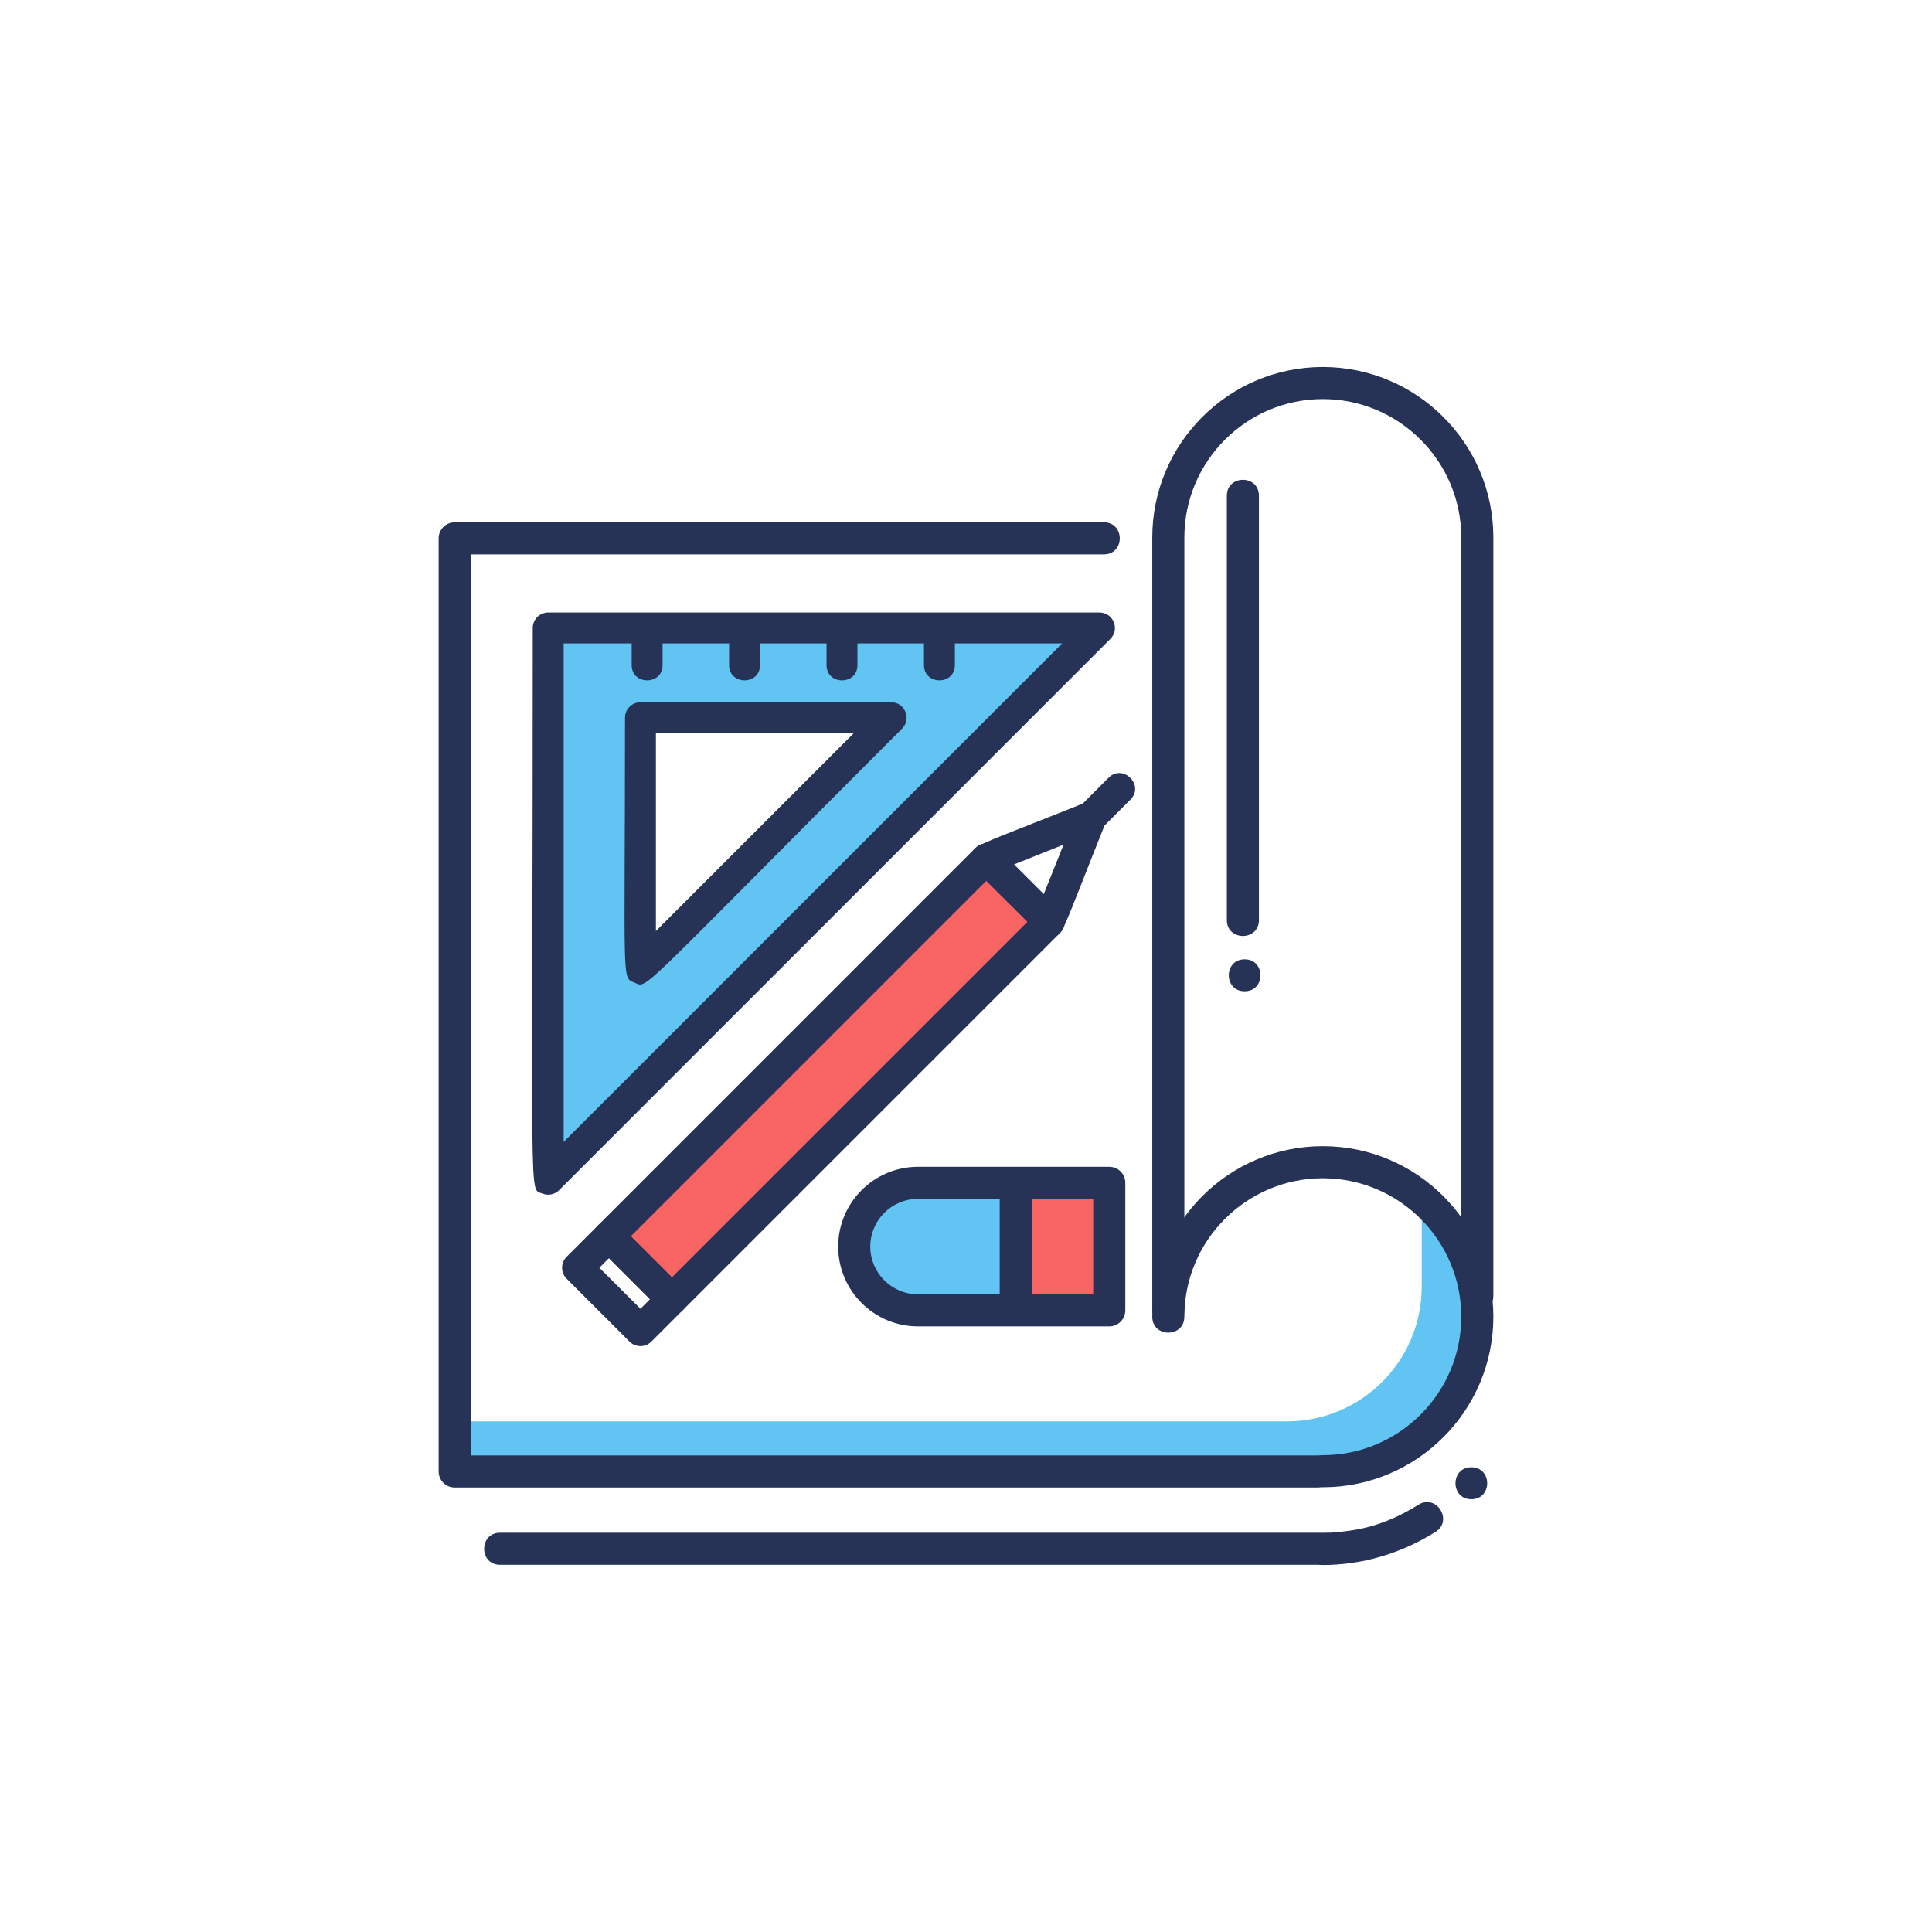<?xml version="1.0" encoding="utf-8"?>
<!-- Generator: Adobe Illustrator 17.0.0, SVG Export Plug-In . SVG Version: 6.00 Build 0)  -->
<!DOCTYPE svg PUBLIC "-//W3C//DTD SVG 1.1//EN" "http://www.w3.org/Graphics/SVG/1.1/DTD/svg11.dtd">
<svg version="1.1" xmlns="http://www.w3.org/2000/svg" xmlns:xlink="http://www.w3.org/1999/xlink" x="0px" y="0px" width="250px"
	 height="250px" viewBox="0 0 250 250" enable-background="new 0 0 250 250" xml:space="preserve">
<g id="background">
</g>
<g id="text">
</g>
<g id="icons">
	<g>
		<g>
			<path fill="#61C4F2" d="M70.939,81.259c0,8,0,64.036,0,71.333l71.333-71.333H70.939z M82.875,92.868h32.437l-32.437,32.437
				V92.868z"/>
		</g>
		<g>
			<path fill="#61C4F2" d="M58.838,190.407h117.2c0,0,14.333-4.515,14.333-16.849c0-12.333-6.4-18.125-6.4-18.125v11.042
				c0,9.637-7.813,17.45-17.45,17.45H59.371L58.838,190.407z"/>
		</g>
		<g>
			<path fill="#61C4F2" d="M120.338,169.225h10.3v-16.333h-10.3c-4.51,0-8.167,3.656-8.167,8.167
				C112.171,165.566,115.824,169.225,120.338,169.225z"/>
		</g>
		<g>
			<rect x="130.971" y="152.558" fill="#F86464" width="12.2" height="17"/>
		</g>
		<g>
			<path fill="#263357" d="M171.663,202.483H64.709c-2.743,0-2.747-4.152,0-4.152h106.953
				C174.406,198.331,174.409,202.483,171.663,202.483z"/>
		</g>
		<g>
			<path fill="#263357" d="M170.482,192.483H58.837c-1.146,0-2.076-0.93-2.076-2.076V69.662c0-1.146,0.93-2.076,2.076-2.076h84
				c2.743,0,2.747,4.152,0,4.152H60.914v116.593h109.568c1.146,0,2.076,0.93,2.076,2.076S171.628,192.483,170.482,192.483z"/>
		</g>
		<g>
			<path fill="#263357" d="M171.171,202.509c-1.146,0-2.076-0.93-2.076-2.076c0-3.937,5.22,0.075,14.449-5.721
				c2.321-1.462,4.536,2.055,2.209,3.516C181.294,201.029,176.252,202.509,171.171,202.509z"/>
		</g>
		<g>
			<path fill="#263357" d="M171.171,192.449c-1.146,0-2.076-0.93-2.076-2.076s0.93-2.076,2.076-2.076
				c9.878,0,17.915-8.037,17.915-17.915c0-9.878-8.037-17.915-17.915-17.915c-9.879,0-17.916,8.037-17.916,17.915
				c0,2.743-4.152,2.747-4.152,0c0-12.168,9.899-22.067,22.068-22.067c12.168,0,22.067,9.899,22.067,22.067
				C193.239,182.549,183.339,192.449,171.171,192.449z"/>
		</g>
		<g>
			<path fill="#263357" d="M149.103,169.391V69.558c0-12.168,9.899-22.067,22.068-22.067c12.168,0,22.067,9.899,22.067,22.067v98.1
				c0,2.743-4.152,2.747-4.152,0v-98.1c0-9.878-8.037-17.915-17.915-17.915c-9.879,0-17.916,8.037-17.916,17.915v99.833
				C153.255,172.134,149.103,172.138,149.103,169.391z"/>
		</g>
		<g>
			<path fill="#263357" d="M158.754,119.058V64.147c0-2.743,4.152-2.747,4.152,0v54.911
				C162.907,121.801,158.754,121.805,158.754,119.058z"/>
		</g>
		<g>
			<path fill="#263357" d="M161.056,128.27c-2.732,0-2.736-4.135,0-4.135C163.787,124.134,163.791,128.27,161.056,128.27z"/>
		</g>
		<g>
			<path fill="#263357" d="M190.389,194c-2.732,0-2.736-4.135,0-4.135C193.121,189.865,193.125,194,190.389,194z"/>
		</g>
		<g>
			<g>
				<path fill="#263357" d="M70.173,154.441c-1.786-0.74-1.234,3.33-1.234-73.182c0-1.104,0.896-2,2-2h71.333
					c1.778,0,2.671,2.157,1.414,3.414l-71.333,71.334C71.782,154.579,70.923,154.751,70.173,154.441z M72.939,83.259v64.506
					l64.505-64.506H72.939z"/>
			</g>
			<g>
				<path fill="#263357" d="M82.11,127.153c-1.708-0.708-1.234,0.52-1.234-34.284c0-1.104,0.896-2,2-2h32.437
					c1.778,0,2.671,2.157,1.414,3.414C81.76,129.249,83.868,127.88,82.11,127.153z M84.875,94.869v25.608l25.608-25.608H84.875z"/>
			</g>
			<g>
				<path fill="#263357" d="M81.738,86.058v-4.362c0-2.642,4-2.646,4,0v4.362C85.738,88.701,81.738,88.704,81.738,86.058z"/>
			</g>
			<g>
				<path fill="#263357" d="M94.345,86.058v-4.362c0-2.642,4-2.646,4,0v4.362C98.345,88.701,94.345,88.704,94.345,86.058z"/>
			</g>
			<g>
				<path fill="#263357" d="M106.953,86.058v-4.362c0-2.642,4-2.646,4,0v4.362C110.953,88.701,106.953,88.704,106.953,86.058z"/>
			</g>
			<g>
				<path fill="#263357" d="M119.56,86.058v-4.362c0-2.642,4-2.646,4,0v4.362C123.56,88.701,119.56,88.704,119.56,86.058z"/>
			</g>
		</g>
		<g>
			<g>
				
					<rect x="101.33" y="104.878" transform="matrix(-0.707 -0.707 0.707 -0.707 84.227 313.72)" fill="#F86464" width="11.513" height="69.076"/>
			</g>
			<g>
				<path fill="#263357" d="M85.529,169.531l-8.141-8.141c-0.781-0.781-0.781-2.047,0-2.828l48.845-48.845
					c0.781-0.781,2.047-0.781,2.828,0l8.141,8.141c0.781,0.781,0.781,2.047,0,2.828l-48.845,48.845
					C87.576,170.312,86.31,170.312,85.529,169.531z M81.63,159.976l5.312,5.312l46.017-46.017l-5.313-5.312L81.63,159.976z"/>
			</g>
			<g>
				<path fill="#263357" d="M81.458,173.601l-8.141-8.141c-0.781-0.781-0.781-2.047,0-2.828l4.07-4.07
					c0.781-0.781,2.047-0.781,2.828,0l8.141,8.141c0.781,0.781,0.781,2.047,0,2.828l-4.07,4.07
					C83.505,174.382,82.24,174.382,81.458,173.601z M77.56,164.046l5.312,5.312l1.242-1.242l-5.312-5.312L77.56,164.046z"/>
			</g>
			<g>
				<path fill="#263357" d="M134.374,120.686c-8.644-8.644-8.979-8.532-8.686-9.957c0.29-1.414,0.143-1.026,14.783-6.882
					c1.642-0.649,3.249,0.978,2.601,2.601c-5.822,14.555-5.441,14.488-6.882,14.783
					C135.515,121.369,134.838,121.151,134.374,120.686z M131.206,111.862l3.852,3.852l2.567-6.419L131.206,111.862z"/>
			</g>
			<g>
				<path fill="#263357" d="M138.614,105.478l4.833-4.834c1.868-1.868,4.699,0.957,2.828,2.828l-4.833,4.834
					C139.573,110.175,136.743,107.349,138.614,105.478z"/>
			</g>
		</g>
		<g>
			<path fill="#263357" d="M143.538,171.634h-24.75c-5.694,0-10.326-4.632-10.326-10.326c0-5.694,4.632-10.326,10.326-10.326h24.75
				c1.146,0,2.076,0.93,2.076,2.076v16.5C145.614,170.705,144.684,171.634,143.538,171.634z M118.788,155.134
				c-3.404,0-6.174,2.77-6.174,6.174c0,3.404,2.77,6.174,6.174,6.174h22.674v-12.348H118.788z"/>
		</g>
		<g>
			<path fill="#263357" d="M129.362,168.058v-14c0-2.743,4.152-2.746,4.152,0v14C133.514,170.801,129.362,170.805,129.362,168.058z"
				/>
		</g>
	</g>
</g>
</svg>
